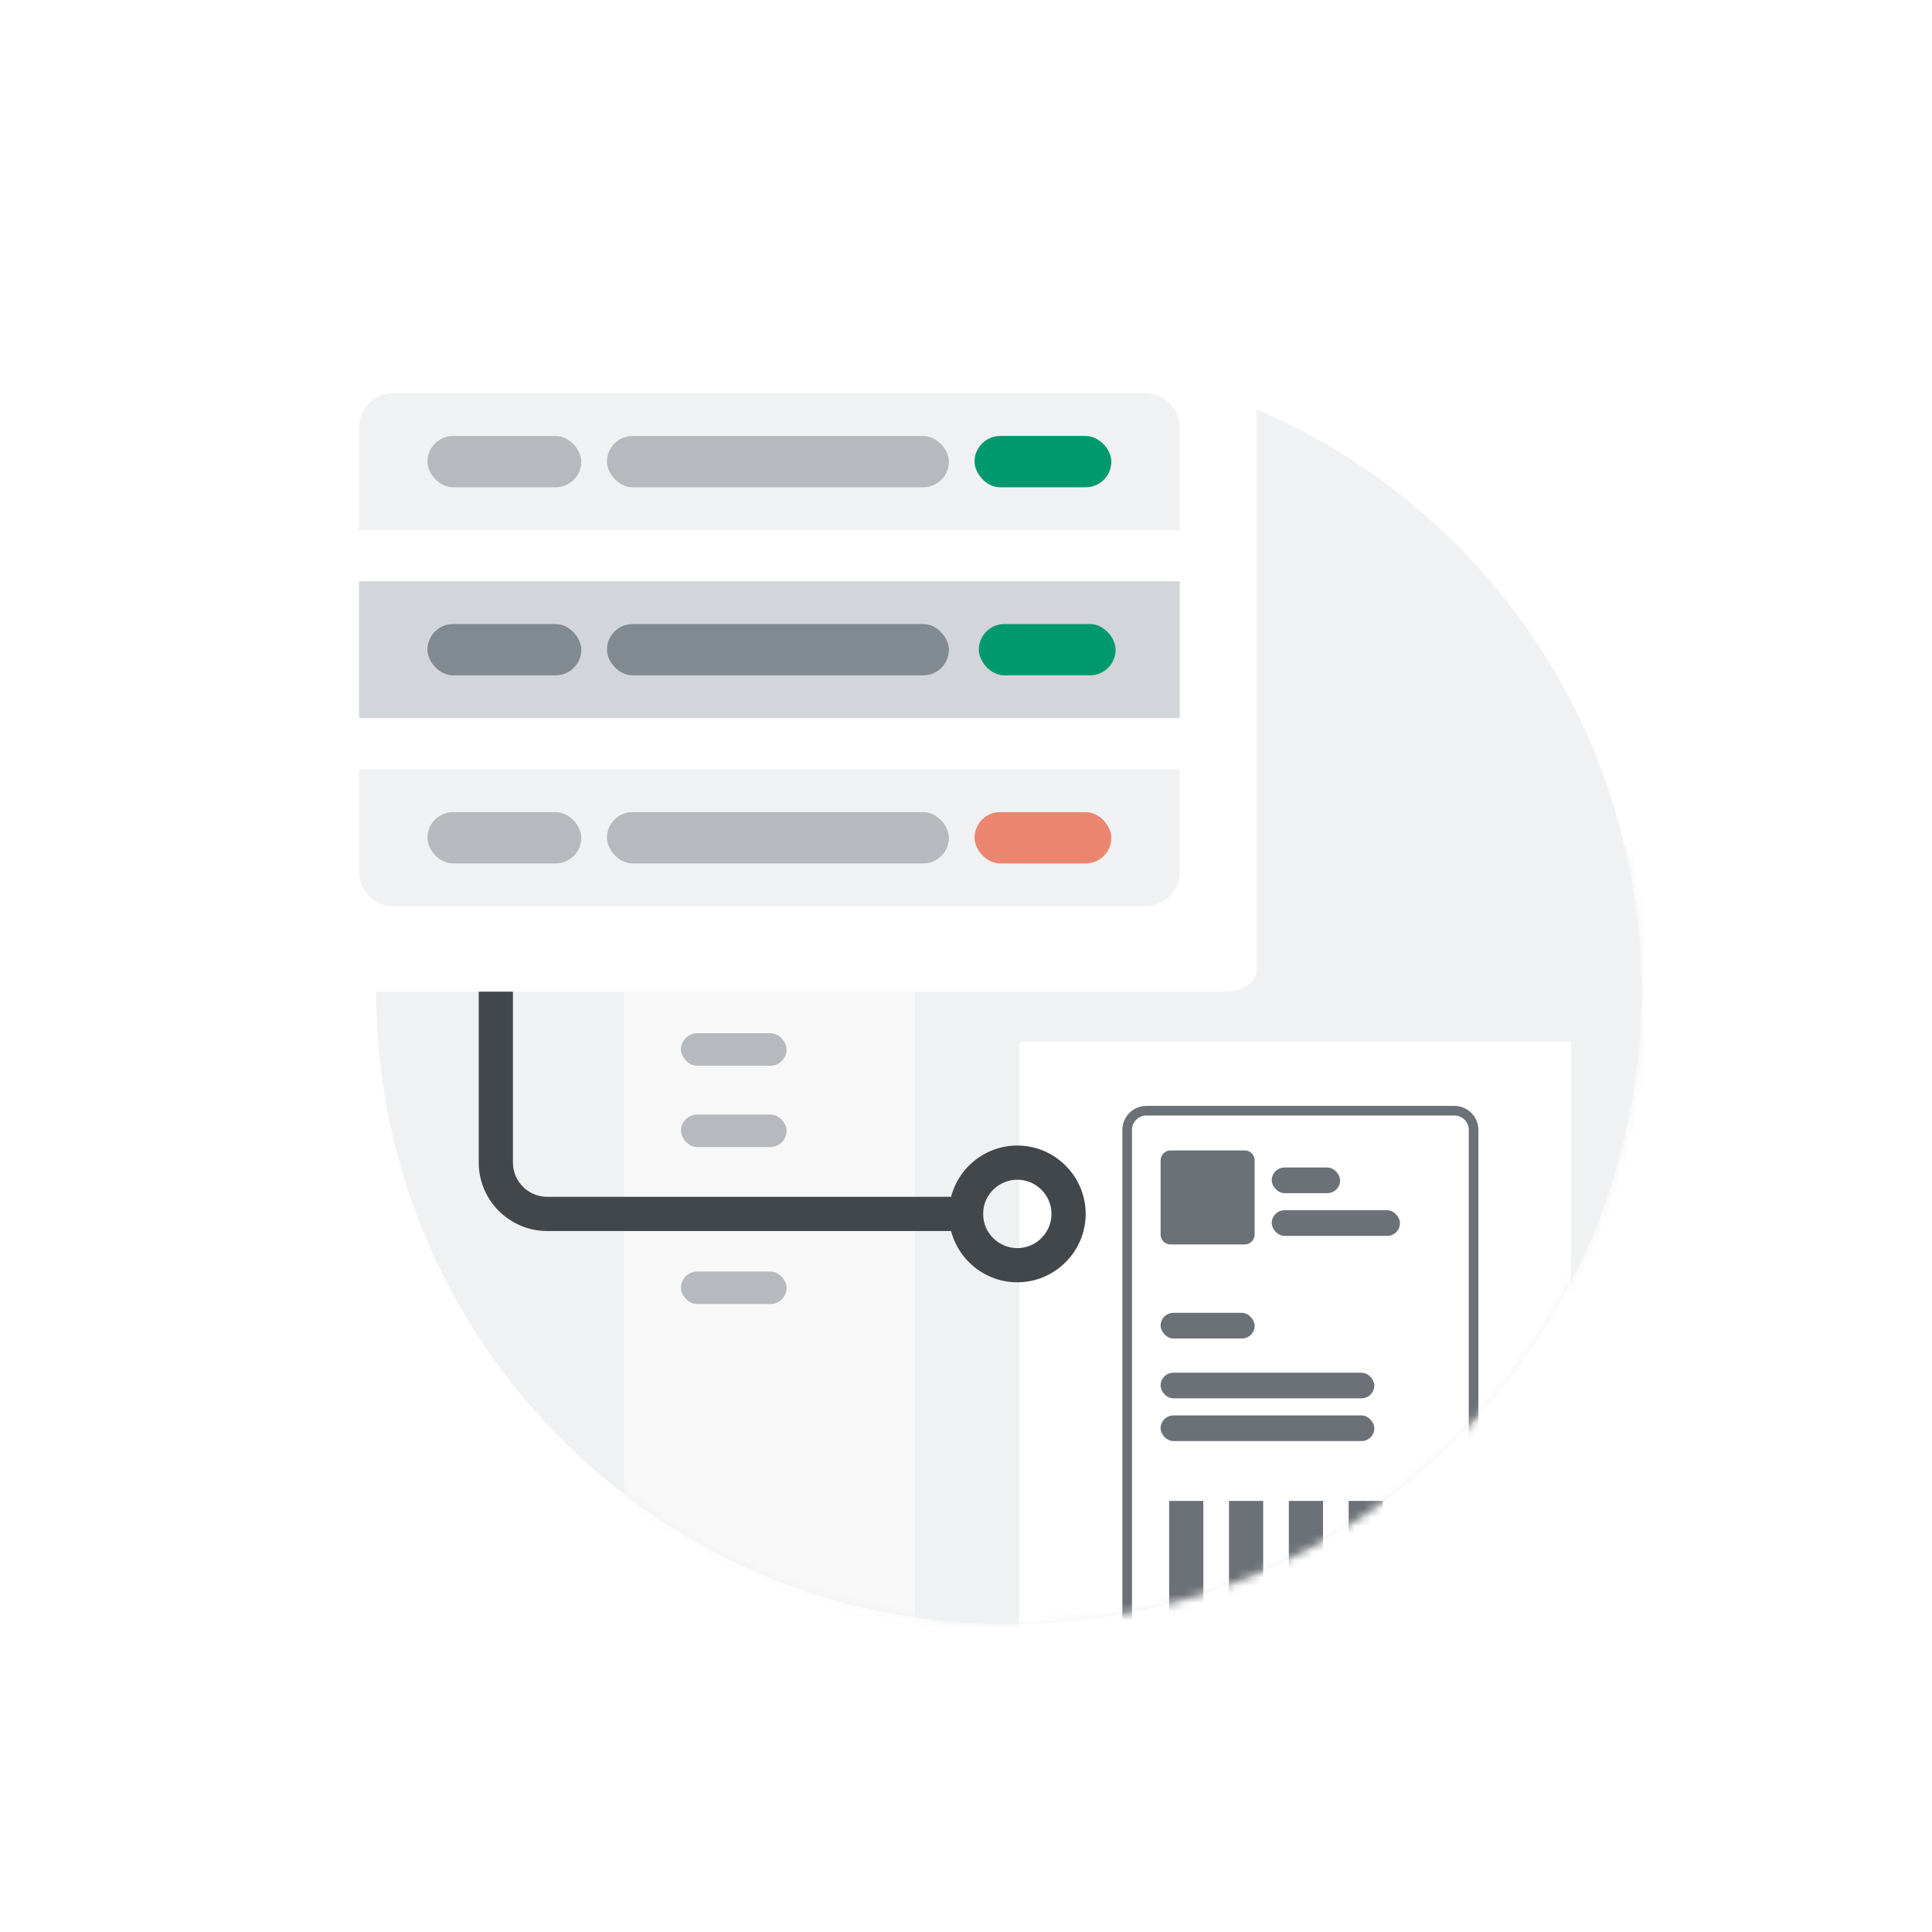 <svg xmlns="http://www.w3.org/2000/svg" fill="none" viewBox="0 0 226 226" height="226" width="226">
<rect fill="white" height="226" width="226"></rect>
<path fill="#F0F1F2" d="M44 116C44 156.9 77.1 190 118 190C158.9 190 192 156.9 192 116C192 75.1 158.9 42 118 42C77.1 42 44 75.1 44 116Z"></path>
<mask height="148" width="148" y="42" x="44" maskUnits="userSpaceOnUse" style="mask-type:alpha" id="mask0_4784_282046">
<path fill="#F0F1F2" d="M44 116C44 156.9 77.1 190 118 190C158.9 190 192 156.9 192 116C192 75.1 158.9 42 118 42C77.1 42 44 75.1 44 116Z"></path>
</mask>
<g mask="url(#mask0_4784_282046)">
<g filter="url(#filter0_d_4784_282046)">
<rect fill="#F8F8F8" rx="2" height="99.451" width="123.877" y="99" x="73"></rect>
</g>
<path fill="#F0F1F2" d="M107.023 99H194.877C195.982 99 196.877 99.895 196.877 101V196.451C196.877 197.555 195.982 198.451 194.877 198.451H107.023V99Z"></path>
<rect fill="white" height="77.585" width="64.556" y="121.866" x="119.236"></rect>
<circle fill="#108060" r="4.453" cy="106.793" cx="81.906"></circle>
<rect fill="#B6BABF" rx="1.67" height="3.34" width="13.36" y="105.68" x="89.699"></rect>
<rect fill="#D2D5D9" rx="1.67" height="3.34" width="24.492" y="111.246" x="118.645"></rect>
<rect fill="#B6BABF" rx="1.901" height="3.803" width="12.359" y="120.866" x="79.655"></rect>
<rect fill="#B6BABF" rx="1.901" height="3.803" width="12.359" y="130.373" x="79.655"></rect>
<rect fill="#B6BABF" rx="1.901" height="3.803" width="12.359" y="148.741" x="79.655"></rect>
<mask height="76" width="65" y="123" x="120" maskUnits="userSpaceOnUse" style="mask-type:alpha" id="mask1_4784_282046">
<path fill="white" d="M120 123H184.556V198.024H120V123Z"></path>
</mask>
<g mask="url(#mask1_4784_282046)">
<path fill="white" d="M132.417 130.176C132.417 129.243 133.172 128.488 134.105 128.488H170.124C171.057 128.488 171.813 129.243 171.813 130.176V189.833C171.813 190.766 171.057 191.522 170.124 191.522H134.105C133.172 191.522 132.417 190.766 132.417 189.833V130.176Z"></path>
</g>
<path fill="#6B7177" d="M134.105 129.362H170.125C171.679 129.362 172.939 130.622 172.939 132.176V191.833C172.939 193.387 171.679 194.647 170.125 194.647H134.105C132.551 194.647 131.291 193.387 131.291 191.833V132.176C131.291 130.622 132.551 129.362 134.105 129.362ZM134.105 130.487C133.173 130.487 132.417 131.243 132.417 132.176V191.833C132.417 192.766 133.173 193.522 134.105 193.522H170.125C171.057 193.522 171.813 192.766 171.813 191.833V132.176C171.813 131.243 171.057 130.487 170.125 130.487H134.105Z" clip-rule="evenodd" fill-rule="evenodd"></path>
<rect fill="#6B7177" rx="1.5" height="3" width="11" y="153.573" x="135.764"></rect>
<rect fill="#6B7177" rx="1.5" height="3" width="8" y="136.573" x="148.764"></rect>
<rect fill="#6B7177" rx="1.5" height="3" width="25" y="160.573" x="135.764"></rect>
<rect fill="#6B7177" rx="1.5" height="3" width="15" y="141.573" x="148.764"></rect>
<rect fill="#6B7177" rx="1.5" height="3" width="25" y="165.573" x="135.764"></rect>
<rect fill="#6B7177" height="14" width="4" y="175.573" x="136.764"></rect>
<rect fill="#6B7177" height="14" width="4" y="175.573" x="150.764"></rect>
<rect fill="#6B7177" height="14" width="4" y="175.573" x="143.764"></rect>
<rect fill="#6B7177" height="14" width="4" y="175.573" x="157.764"></rect>
<rect fill="#6B7177" height="14" width="4" y="175.573" x="164.764"></rect>
<path fill="#6B7177" d="M135.764 135.731C135.764 135.092 136.283 134.573 136.922 134.573H145.606C146.246 134.573 146.764 135.092 146.764 135.731V144.416C146.764 145.055 146.246 145.573 145.606 145.573H136.922C136.283 145.573 135.764 145.055 135.764 144.416V135.731Z"></path>
</g>
<path fill="#42474C" d="M115 144H64C59.6 144 56 140.4 56 136V113.5H60V136C60 138.2 61.8 140 64 140H115V144Z"></path>
<path fill="#42474C" d="M119 138C121.2 138 123 139.8 123 142C123 144.2 121.2 146 119 146C116.8 146 115 144.2 115 142C115 139.8 116.8 138 119 138ZM119 134C114.6 134 111 137.6 111 142C111 146.4 114.6 150 119 150C123.4 150 127 146.4 127 142C127 137.6 123.4 134 119 134Z"></path>
<g filter="url(#filter1_d_4784_282046)">
<path fill="white" d="M36.738 115H143.271C145.337 115 147.009 113.887 147 112.512V41C147 38.791 145.209 37 143 37H37C34.791 37 33 38.791 33 41V112.512C33 113.887 34.673 115 36.738 115Z"></path>
</g>
<path fill="#F0F1F2" d="M42 90H138V102C138 104.209 136.209 106 134 106H46C43.791 106 42 104.209 42 102V90Z"></path>
<path fill="#D2D5D9" d="M42 68H138V84H42V68Z"></path>
<rect fill="#B6BABF" rx="3" height="6" width="18" y="95" x="50"></rect>
<rect fill="#B6BABF" rx="3" height="6" width="40" y="95" x="71"></rect>
<rect fill="#EC856F" rx="3" height="6" width="16" y="95" x="114"></rect>
<path fill="#F0F1F2" d="M42 50C42 47.791 43.791 46 46 46H134C136.209 46 138 47.791 138 50V62H42V50Z"></path>
<rect fill="#B6BABF" rx="3" height="6" width="18" y="51" x="50"></rect>
<rect fill="#B6BABF" rx="3" height="6" width="40" y="51" x="71"></rect>
<rect fill="#00996E" rx="3" height="6" width="16" y="51" x="114"></rect>
<rect fill="#828A91" rx="3" height="6" width="18" y="73" x="50"></rect>
<rect fill="#828A91" rx="3" height="6" width="40" y="73" x="71"></rect>
<rect fill="#00996E" rx="3" height="6" width="16" y="73" x="114.5"></rect>
<defs>
<filter color-interpolation-filters="sRGB" filterUnits="userSpaceOnUse" height="119.451" width="143.877" y="91" x="63" id="filter0_d_4784_282046">
<feFlood result="BackgroundImageFix" flood-opacity="0"></feFlood>
<feColorMatrix result="hardAlpha" values="0 0 0 0 0 0 0 0 0 0 0 0 0 0 0 0 0 0 127 0" type="matrix" in="SourceAlpha"></feColorMatrix>
<feOffset dy="2"></feOffset>
<feGaussianBlur stdDeviation="5"></feGaussianBlur>
<feColorMatrix values="0 0 0 0 0 0 0 0 0 0 0 0 0 0 0 0 0 0 0.3 0" type="matrix"></feColorMatrix>
<feBlend result="effect1_dropShadow_4784_282046" in2="BackgroundImageFix" mode="normal"></feBlend>
<feBlend result="shape" in2="effect1_dropShadow_4784_282046" in="SourceGraphic" mode="normal"></feBlend>
</filter>
<filter color-interpolation-filters="sRGB" filterUnits="userSpaceOnUse" height="88" width="124" y="33" x="28" id="filter1_d_4784_282046">
<feFlood result="BackgroundImageFix" flood-opacity="0"></feFlood>
<feColorMatrix result="hardAlpha" values="0 0 0 0 0 0 0 0 0 0 0 0 0 0 0 0 0 0 127 0" type="matrix" in="SourceAlpha"></feColorMatrix>
<feOffset dy="1"></feOffset>
<feGaussianBlur stdDeviation="2.5"></feGaussianBlur>
<feColorMatrix values="0 0 0 0 0 0 0 0 0 0 0 0 0 0 0 0 0 0 0.3 0" type="matrix"></feColorMatrix>
<feBlend result="effect1_dropShadow_4784_282046" in2="BackgroundImageFix" mode="normal"></feBlend>
<feBlend result="shape" in2="effect1_dropShadow_4784_282046" in="SourceGraphic" mode="normal"></feBlend>
</filter>
</defs>
</svg>
